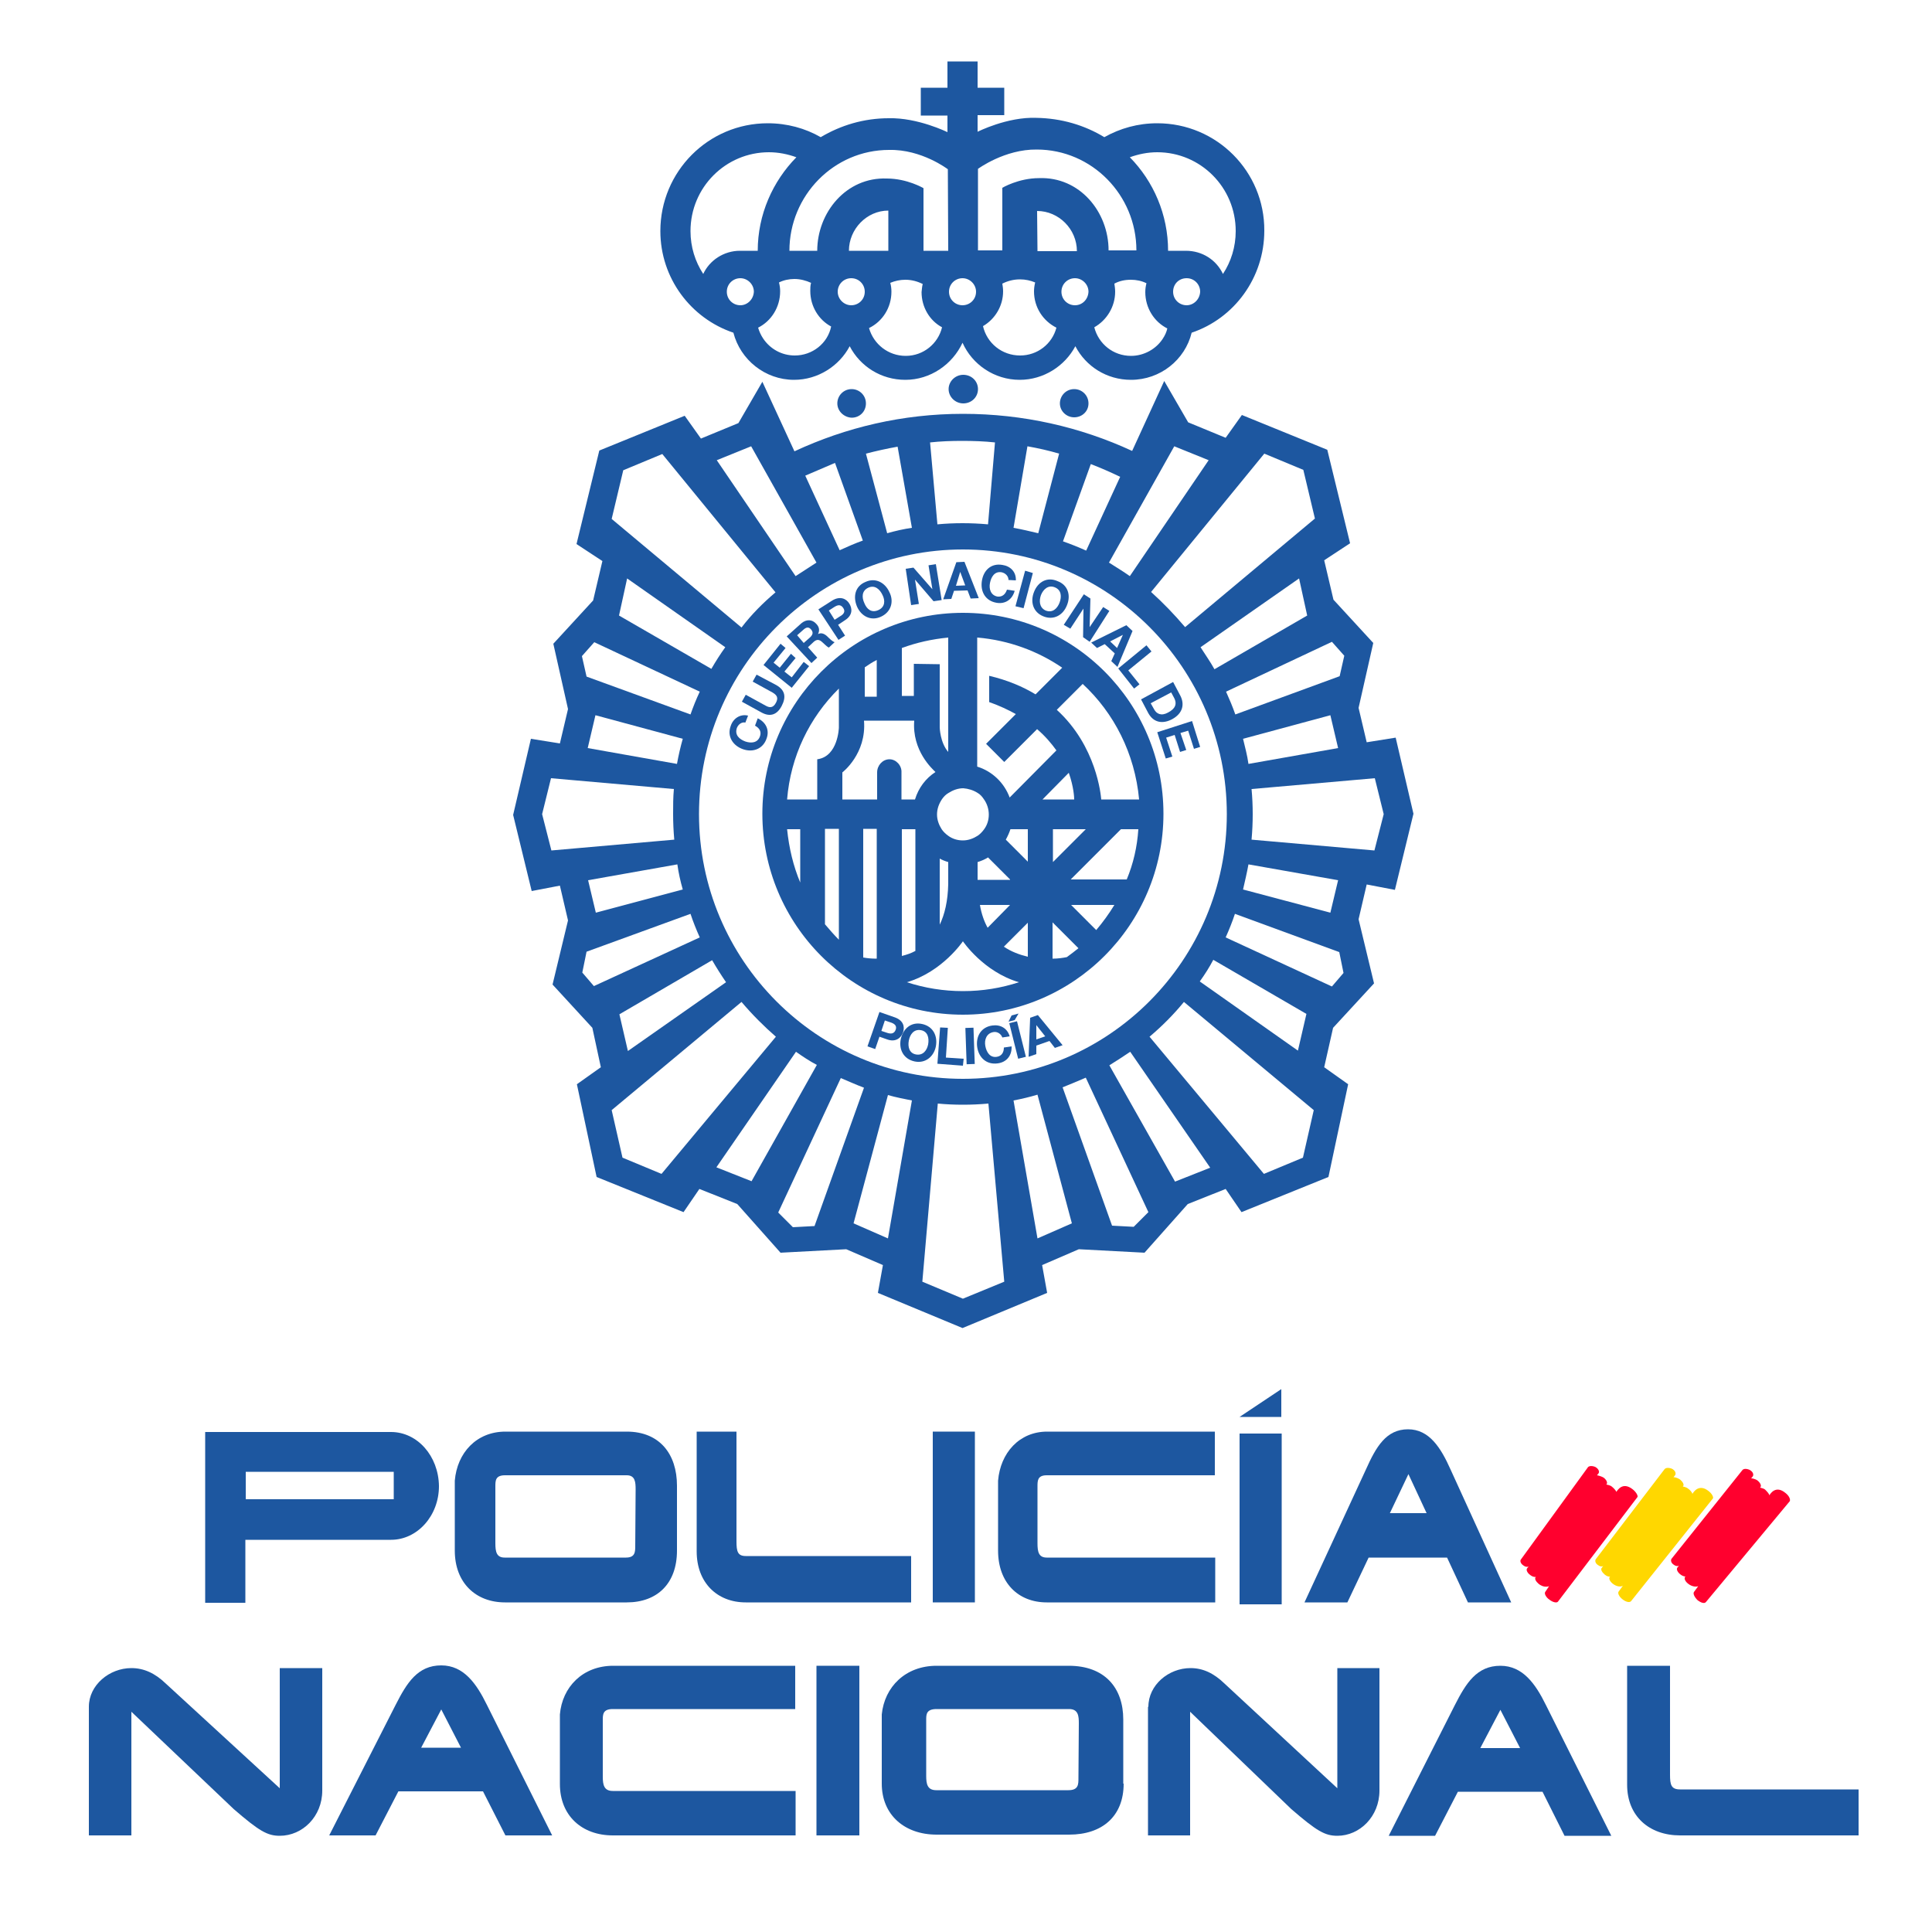 <?xml version="1.0" encoding="utf-8"?>
<!-- Generator: Adobe Illustrator 19.2.0, SVG Export Plug-In . SVG Version: 6.00 Build 0)  -->
<svg version="1.1" xmlns="http://www.w3.org/2000/svg" xmlns:xlink="http://www.w3.org/1999/xlink" x="0px" y="0px"
	 viewBox="0 0 500 500" style="enable-background:new 0 0 500 500;" xml:space="preserve">
<style type="text/css">
	.st0{fill:#1D57A0;}
	.st1{fill:#FF002E;}
	.st2{fill:#FFD700;}
</style>
<g id="ESCUDO">
	<path class="st0" d="M216.7,104.4c0-2,1.6-3.7,3.7-3.7c2,0,3.7,1.6,3.7,3.7s-1.6,3.7-3.7,3.7C218.4,108,216.7,106.4,216.7,104.4"/>
	<path class="st0" d="M274.3,104.4c0-2,1.6-3.7,3.7-3.7c2,0,3.7,1.6,3.7,3.7S280,108,278,108C276,108,274.3,106.4,274.3,104.4"/>
	<path class="st0" d="M245.5,100.7c0-2,1.7-3.7,3.8-3.7s3.8,1.6,3.8,3.7s-1.7,3.7-3.8,3.7C247.2,104.4,245.5,102.7,245.5,100.7"/>
	<path class="st0" d="M193.6,185.2c-2.1-0.5-3.9,0.8-4.5,2.7c-1,2.7,0.6,5.1,3.2,6c2.6,0.9,5.2-0.1,6.1-2.8c0.8-2.2-0.2-4.2-2.3-5.2
		l-0.7,1.9c1.1,0.6,1.7,1.5,1.3,2.7c-0.6,1.8-2.3,1.9-3.8,1.4c-1.6-0.6-2.8-1.7-2.2-3.5c0.4-1,1.3-1.6,2.2-1.4L193.6,185.2z"/>
	<path class="st0" d="M195.8,174.6l-1,1.8l5.1,2.8c1.2,0.7,1.6,1.4,0.9,2.7c-0.8,1.5-1.8,1.2-2.7,0.7l-5.1-2.8l-1,1.8l5.1,2.8
		c2.2,1.2,4,0.6,5.2-1.7s0.9-4.1-1.4-5.4L195.8,174.6z"/>
	<polygon class="st0" points="204.9,178 209.4,172.4 208,171.3 204.9,175.3 203,173.8 205.9,170.3 204.7,169.2 201.8,172.8 
		200.2,171.5 203.3,167.7 202,166.6 197.6,172.1 	"/>
	<path class="st0" d="M206.3,164.4l1.7-1.5c0.7-0.6,1.3-0.7,1.9,0c0.6,0.7,0.5,1.3-0.2,2l-1.7,1.5L206.3,164.4z M210,171.6l1.5-1.4
		l-2.4-2.7l1.5-1.4c0.8-0.7,1.4-0.6,2.1,0c0.6,0.5,1.2,1.2,1.8,1.5l1.5-1.4c-0.6-0.2-1.4-1-1.8-1.4c-0.7-0.7-1.6-1.2-2.5-0.7l0,0
		c0.5-1,0.3-1.9-0.5-2.7c-1-1.1-2.5-1.2-3.8-0.1l-3.8,3.4L210,171.6z"/>
	<path class="st0" d="M214.5,158l1.4-0.9c0.8-0.5,1.6-0.8,2.3,0.2c0.7,1,0.1,1.7-0.8,2.2l-1.4,0.9L214.5,158z M217,165.6l1.7-1.1
		l-1.8-2.8l1.8-1.2c2-1.3,1.9-3,1.1-4.3c-0.8-1.3-2.4-2-4.4-0.8l-3.6,2.3L217,165.6z"/>
	<path class="st0" d="M223.7,156.1c-0.7-1.5-0.7-3.2,1-4c1.7-0.8,3,0.4,3.7,1.9c0.7,1.4,0.7,3.1-1.1,3.9S224.3,157.6,223.7,156.1
		 M221.8,157c1.1,2.5,3.6,3.8,6.2,2.6c2.6-1.2,3.4-3.9,2.2-6.3c-1.1-2.5-3.6-3.9-6.2-2.7C221.3,151.7,220.7,154.4,221.8,157"/>
	<polygon class="st0" points="235.8,156.6 237.8,156.3 236.8,150 236.8,150 241.6,155.6 243.7,155.3 242.2,146 240.3,146.3 
		241.3,152.5 241.3,152.5 236.4,146.9 234.4,147.2 	"/>
	<path class="st0" d="M248.5,148L248.5,148l1.3,3.5l-2.4,0.1L248.5,148z M244.1,155.1l2.1-0.1l0.7-2.1l3.5-0.1l0.8,2.1l2.1-0.1
		l-3.7-9.4l-2.1,0.1L244.1,155.1z"/>
	<path class="st0" d="M262.9,150.2c0.1-2.2-1.4-3.7-3.5-4c-2.9-0.5-4.9,1.4-5.3,4.2c-0.4,2.7,0.9,5.1,3.8,5.6
		c2.3,0.4,4.1-0.9,4.7-3.1l-2-0.3c-0.4,1.2-1.2,1.9-2.4,1.8c-1.8-0.3-2.3-2-2-3.5c0.3-1.6,1.2-3.1,3-2.8c1,0.2,1.8,1,1.8,2
		L262.9,150.2z"/>
	<polygon class="st0" points="262.8,156.9 264.9,157.4 267.3,148.3 265.3,147.7 	"/>
	<path class="st0" d="M269.4,154c0.6-1.5,1.9-2.7,3.6-2c1.7,0.7,1.8,2.4,1.2,4c-0.6,1.5-1.8,2.7-3.6,2
		C268.9,157.2,268.9,155.4,269.4,154 M267.6,153.2c-1,2.5-0.3,5.2,2.4,6.3c2.7,1.1,5.1-0.3,6.1-2.8c1.1-2.6,0.3-5.3-2.4-6.3
		C271,149.2,268.6,150.6,267.6,153.2"/>
	<polygon class="st0" points="275.3,161.7 277,162.7 280.4,157.5 280.4,157.5 280.3,164.9 282,166.1 287.1,158.1 285.5,157.1 
		282,162.3 282,162.3 282.2,154.9 280.5,153.8 	"/>
	<path class="st0" d="M290.6,164.3L290.6,164.3l-1.5,3.4l-1.8-1.7L290.6,164.3z M282.4,166.3l1.5,1.4l2-1l2.6,2.4l-0.9,2l1.6,1.5
		l3.9-9.3l-1.6-1.5L282.4,166.3z"/>
	<polygon class="st0" points="289.4,173 293.5,178.2 294.9,177.1 292,173.5 298,168.6 296.7,167 	"/>
	<path class="st0" d="M303.1,179.2l0.7,1.3c1,1.8,0.2,3-1.5,3.9c-1.8,1-3,0.3-3.6-0.8l-0.9-1.6L303.1,179.2z M295.3,181l1.9,3.6
		c1.4,2.5,3.8,2.8,6.2,1.5c2.7-1.5,3.2-3.8,2.1-6l-1.9-3.6L295.3,181z"/>
	<polygon class="st0" points="299.5,189.5 301.7,196.3 303.4,195.8 301.8,190.9 304,190.2 305.4,194.6 307,194.1 305.5,189.7 
		307.5,189.1 309,193.8 310.6,193.3 308.5,186.6 	"/>
	<path class="st0" d="M229,264.1l1.5,0.5c0.9,0.3,1.7,0.8,1.3,1.9c-0.4,1.1-1.3,1.1-2.2,0.8l-1.5-0.5L229,264.1z M224.5,270.8l2,0.7
		l1.1-3.2l2,0.7c2.2,0.8,3.6-0.4,4.1-1.8c0.5-1.5,0.1-3.1-2.1-3.9l-4-1.4L224.5,270.8z"/>
	<path class="st0" d="M235.2,269.3c0.3-1.6,1.3-3,3.1-2.7s2.2,2,1.9,3.7c-0.3,1.5-1.3,2.9-3.1,2.6
		C235.3,272.6,234.9,270.9,235.2,269.3 M233.1,269c-0.5,2.7,0.8,5.1,3.6,5.7s5-1.3,5.5-3.9c0.5-2.7-0.7-5.2-3.6-5.8
		C235.8,264.4,233.7,266.2,233.1,269"/>
	<polygon class="st0" points="242.6,275.3 249.2,275.8 249.4,274 244.8,273.7 245.3,266 243.3,265.9 	"/>
	
		<rect x="250.1" y="266.1" transform="matrix(0.999 -3.495587e-002 3.495587e-002 0.999 -9.314 8.945)" class="st0" width="2.1" height="9.4"/>
	<path class="st0" d="M261.3,268.2c-0.6-2.1-2.4-3.1-4.5-2.8c-2.9,0.4-4.3,2.8-3.9,5.6c0.4,2.7,2.4,4.6,5.3,4.2
		c2.3-0.3,3.7-2,3.6-4.4l-2,0.3c0,1.3-0.6,2.2-1.8,2.4c-1.8,0.3-2.7-1.2-3-2.8c-0.3-1.6,0.3-3.3,2.1-3.6c1-0.2,2,0.5,2.3,1.4
		L261.3,268.2z"/>
	<polygon class="st0" points="263.5,274 265.5,273.5 263.2,264.3 261.2,264.8 	"/>
	<path class="st0" d="M268.2,265.3L268.2,265.3l2.3,2.9l-2.3,0.8V265.3z M266.2,273.5l2-0.7v-2.2l3.4-1.2l1.4,1.8l2-0.7l-6.4-7.8
		l-2,0.7L266.2,273.5z"/>
	<path class="st0" d="M249.2,336.1l10.7-4.4l-4.1-46.1c-2.2,0.2-4.4,0.3-6.6,0.3c-2.2,0-4.4-0.1-6.5-0.3l-4,46.1L249.2,336.1z
		 M262.3,284.8l6.2,35.7l8.9-3.9l-8.9-33.3C266.5,283.9,264.4,284.4,262.3,284.8 M275,281.4l12.8,35.8l5.6,0.3l3.8-3.8l-16.2-34.8
		C278.9,279.8,277,280.6,275,281.4 M287.1,275.7l17,30.1l9.1-3.6l-20.7-30C290.7,273.4,288.9,274.6,287.1,275.7 M297.5,268.3
		l29.6,35.5l10.1-4.2l2.8-12.3l-33.6-28C303.7,262.6,300.7,265.6,297.5,268.3 M310.5,254l25.4,17.9l2.2-9.5l-24.1-14
		C313,250.3,311.8,252.2,310.5,254 M317.2,242.6l27.5,12.7l3-3.5l-1.1-5.4l-27-9.9C318.9,238.6,318.1,240.6,317.2,242.6
		 M321.7,230.2l22.6,6l2-8.4l-23.2-4.1C322.7,225.9,322.2,228,321.7,230.2 M323.9,217.3l31.8,2.8l2.4-9.4l-2.3-9.3l-31.9,2.8
		c0.2,2.1,0.3,4.3,0.3,6.5C324.2,212.9,324.1,215.1,323.9,217.3 M323.1,197.7l23.2-4.1l-2-8.5l-22.6,6.1
		C322.2,193.3,322.8,195.5,323.1,197.7 M319.7,184.9l27-9.9l1.2-5.3l-3.2-3.6L317.3,179C318.2,181,319,182.9,319.7,184.9
		 M314.3,173.2l24-13.9l-2.1-9.6l-25.5,17.8C311.9,169.4,313.2,171.2,314.3,173.2 M306.7,162.3l33.6-28.1l-3-12.6l-10.1-4.2
		l-29.3,35.8C301,156,303.9,159,306.7,162.3 M292.4,149.1l20.4-30l-8.9-3.6l-16.9,30.1C288.9,146.8,290.7,147.9,292.4,149.1
		 M281.1,142.5l8.8-19.1c-2.5-1.2-5-2.3-7.6-3.3l-7.2,20C277.1,140.8,279.1,141.6,281.1,142.5 M293,116.7l8.3-18.1l6.2,10.7l9.7,4
		l4.2-5.9l22.1,9l5.9,24.2l-6.7,4.4l2.4,10.2l10.3,11.2l-3.8,16.8l2.1,8.9l7.5-1.2l4.6,19.7l-4.8,19.7l-7.3-1.4l-2.1,9l4,16.6
		l-10.6,11.5l-2.3,10.2l6.2,4.4l-5.1,24l-22.5,9.1l-4.1-6l-9.8,3.9l-11.2,12.6l-17-0.9l-9.5,4.1l1.3,7.2l-21.9,9.1l-21.9-9.1
		l1.3-7.2l-9.5-4.1l-17,0.9l-11.2-12.6l-9.8-3.9l-4.1,6l-22.5-9.1l-5.1-24l6.2-4.4l-2.2-10.2L143,254.8l4-16.6l-2.1-9l-7.3,1.4
		l-4.8-19.7l4.6-19.7l7.5,1.2l2.1-8.9l-3.8-16.9l10.3-11.2l2.4-10.2l-6.7-4.4l5.9-24.2l22.1-9l4.2,5.9l9.7-4l6.2-10.7l8.3,18
		c13.3-6.2,28-9.7,43.6-9.7S279.6,110.5,293,116.7 M208.4,123.1l8.9,19.3c2-0.9,4-1.8,6-2.5l-7.2-20.1
		C213.5,120.9,211,122,208.4,123.1 M229.6,138c2.1-0.6,4.3-1.1,6.4-1.4l-3.7-21c-2.8,0.5-5.5,1.1-8.2,1.8L229.6,138z M242.6,135.7
		c2.1-0.2,4.3-0.3,6.5-0.3c2.2,0,4.4,0.1,6.6,0.3l1.8-21.2c-2.7-0.3-5.6-0.4-8.5-0.4c-2.8,0-5.6,0.1-8.3,0.4L242.6,135.7z
		 M262.3,136.6c2.2,0.4,4.3,0.9,6.4,1.4l5.4-20.6c-2.7-0.8-5.4-1.4-8.2-1.9L262.3,136.6z M211.3,145.6l-16.9-30.1l-8.9,3.6l20.4,30
		C207.7,147.9,209.5,146.8,211.3,145.6 M200.7,153.3l-29.3-35.8l-10.1,4.2l-3,12.6l33.6,28.1C194.5,159,197.5,156,200.7,153.3
		 M187.7,167.5l-25.4-17.8l-2.1,9.6l23.9,13.8C185.2,171.2,186.4,169.3,187.7,167.5 M181.1,179l-27.3-12.8l-3.2,3.6l1.2,5.3
		l26.9,9.8C179.4,182.9,180.2,180.9,181.1,179 M176.7,191.2l-22.6-6.1l-2,8.5l23.1,4.1C175.6,195.5,176.1,193.3,176.7,191.2
		 M174.4,204.2l-31.8-2.8l-2.3,9.3l2.4,9.4l31.8-2.8c-0.2-2.2-0.3-4.4-0.3-6.7C174.2,208.5,174.2,206.3,174.4,204.2 M175.3,223.7
		l-23.1,4.1l2,8.4l22.5-6C176.1,228.1,175.6,225.9,175.3,223.7 M178.7,236.5l-26.9,9.8l-1.1,5.4l3,3.5l27.4-12.6
		C180.2,240.6,179.4,238.6,178.7,236.5 M184.3,248.5l-24,14l2.2,9.5l25.4-17.8C186.6,252.3,185.4,250.4,184.3,248.5 M191.9,259.3
		l-33.6,28l2.8,12.3l10.1,4.2l29.6-35.5C197.7,265.6,194.7,262.6,191.9,259.3 M206,272.2l-20.6,29.9l9.1,3.6l16.9-30.1
		C209.5,274.6,207.7,273.4,206,272.2 M217.6,279l-16.2,34.8l3.8,3.8l5.6-0.3l12.8-35.8C221.5,280.7,219.5,279.8,217.6,279
		 M229.8,283.4l-8.9,33.2l8.9,3.9l6.2-35.7C234,284.4,231.9,284,229.8,283.4 M180.9,210.7c0,37.8,30.6,68.5,68.3,68.5
		s68.3-30.7,68.3-68.5s-30.6-68.5-68.3-68.5S180.9,172.9,180.9,210.7"/>
	<path class="st0" d="M249.2,158.6c-28.6,0-51.9,23.3-51.9,52s23.2,52,51.9,52c28.6,0,51.9-23.3,51.9-52
		C301.1,181.9,277.9,158.6,249.2,158.6z M294.8,206.9H285c-0.1-1.1-1.2-13.8-11.5-23.2l6.7-6.7C288.3,184.5,293.7,195,294.8,206.9z
		 M253,165c8.1,0.7,15.6,3.5,21.9,7.8l-6.9,6.9c-3.3-2-7.3-3.7-12-4.8v6.8c2.6,0.9,4.9,2,6.9,3.1l-7.7,7.7l4.7,4.7l8.5-8.5
		c2.1,1.8,3.7,3.7,5,5.5l-12.1,12.2c-1.4-3.8-4.5-6.8-8.4-8V165z M253,227.7v-4.6c1-0.3,1.9-0.7,2.7-1.2l5.7,5.7v0.1H253z
		 M261.4,234.2l-5.8,5.9c-0.9-1.6-1.6-3.6-2-5.9H261.4z M253,205.2c0.7,0.4,1.2,1,1.6,1.6c0.8,1.1,1.3,2.5,1.3,4
		c0,1.4-0.4,2.7-1.2,3.8c-0.5,0.7-1.1,1.3-1.7,1.7c-1.1,0.7-2.4,1.2-3.8,1.2s-2.7-0.4-3.8-1.2c-0.7-0.5-1.3-1.1-1.7-1.7
		c-0.7-1.1-1.2-2.4-1.2-3.8c0-1.5,0.5-2.8,1.3-4c0.5-0.7,1-1.2,1.7-1.6c1.1-0.7,2.4-1.2,3.8-1.2C250.6,204.1,251.9,204.5,253,205.2z
		 M245.4,223.1v5.7c-0.1,4.4-0.9,7.8-2.2,10.5v-17.1C243.9,222.6,244.7,222.9,245.4,223.1z M233.4,167.7c3.8-1.4,7.8-2.3,12-2.7
		v29.6c-2.1-2.4-2.2-6.3-2.2-6.3v-16.4l-6.7-0.1v8.3h-3.1V167.7z M223.8,172.7c1-0.7,2.1-1.4,3.1-1.9v9.5h-3.1V172.7z M207.1,228.4
		c-1.8-4.3-2.9-8.9-3.4-13.8h3.4V228.4z M217.1,243.2c-1.3-1.3-2.4-2.6-3.6-4v-24.7h3.6V243.2z M217.1,188.3c0,0-0.2,7.5-5.6,8.2
		v10.4h-7.8c0.9-11.2,5.8-21.2,13.4-28.7V188.3z M226.9,248.1c-1.3,0-2.4-0.1-3.5-0.3v-33.3h3.5V248.1z M230.2,196.5
		c-1.8,0-3.2,1.6-3.2,3.4v7H218v-7c0,0,6.3-4.8,5.6-13.4h6.5h6.5c-0.6,7.8,4.7,12.5,5.5,13.3c-2.5,1.6-4.4,4.1-5.3,7.1h-3.5v-7
		C233.4,198.1,231.9,196.5,230.2,196.5z M233.4,214.6h3.5v31.5c-1.1,0.6-2.3,1-3.5,1.3V214.6z M249.2,256.5c-5,0-9.9-0.8-14.5-2.3
		c9.2-2.7,14.5-10.6,14.5-10.6s5.3,7.9,14.5,10.6C259.1,255.7,254.3,256.5,249.2,256.5z M266,247.6c-2.1-0.5-4.3-1.3-6.2-2.6
		l6.2-6.2V247.6z M266,223l-5.7-5.7c0.5-0.9,0.9-1.8,1.2-2.7h4.5L266,223L266,223z M276.6,200c1.3,3.7,1.4,6.4,1.4,6.9h-8.2
		L276.6,200z M281,214.6l-8.5,8.5v-8.5H281z M276.1,247.7c-1,0.2-2.3,0.4-3.7,0.4v-9.4l6.7,6.7C278.1,246.2,277.2,246.9,276.1,247.7
		z M283.7,240.7l-6.5-6.5h11.2C287,236.5,285.4,238.7,283.7,240.7z M291.6,227.6h-14.5l13-13h4.5
		C294.3,219.2,293.3,223.5,291.6,227.6z"/>
	<path class="st0" d="M299.5,31.9c-5,0-9.6,1.3-13.7,3.6c-5.1-3.1-11.1-4.9-17.6-5c-7.5-0.3-15.2,3.6-15.2,3.6v-4.3h6.9v-7.1h-6.9
		v-6.8h-3.8h-4v6.8h-6.9v7.2h6.9v4.3c0,0-7.7-3.8-15.2-3.6c-6.4,0-12.4,1.8-17.6,4.9c-4-2.3-8.7-3.6-13.7-3.6
		c-15.4,0-27.8,12.5-27.8,27.9c0,12.2,7.9,22.6,18.9,26.3c1.8,7,8.2,12.2,15.7,12.2c6.2,0,11.7-3.6,14.4-8.7
		c2.7,5.2,8.1,8.7,14.4,8.7c6.5,0,12.2-4,14.8-9.6c2.5,5.6,8.2,9.6,14.8,9.6c6.2,0,11.7-3.6,14.4-8.7c2.7,5.2,8.1,8.7,14.4,8.7
		c7.6,0,14-5.2,15.7-12.2c11-3.7,18.8-14.2,18.8-26.4C327.3,44.4,314.9,31.9,299.5,31.9z M191.6,79c-1.9,0-3.5-1.5-3.5-3.5
		s1.6-3.5,3.5-3.5c1.9,0,3.5,1.6,3.5,3.5C195,77.5,193.4,79,191.6,79z M191.5,64.9c-4.2,0-7.9,2.5-9.5,6c-2.1-3.2-3.3-7-3.3-11.1
		c0-11.3,9.1-20.4,20.3-20.4c2.5,0,4.9,0.5,7.1,1.3c-6.1,6.2-10,14.8-10,24.2C196.1,64.9,191.5,64.9,191.5,64.9z M205.7,92
		c-3.4,0-6.4-1.7-8.2-4.4c-0.6-0.9-1-1.8-1.3-2.8c3.4-1.7,5.7-5.3,5.7-9.4c0-0.8-0.1-1.5-0.3-2.3c1.2-0.6,2.6-0.9,4-0.9
		c1.5,0,3,0.4,4.3,1c-0.2,0.7-0.2,1.4-0.2,2.1c0,4,2.2,7.5,5.4,9.2C214.2,88.9,210.2,92,205.7,92z M220.3,79c-1.9,0-3.5-1.6-3.5-3.5
		c0-1.9,1.5-3.5,3.5-3.5s3.5,1.6,3.5,3.5C223.8,77.5,222.2,79,220.3,79z M219.7,64.9c0-5.6,4.6-10.4,10.2-10.4v10.4H219.7z
		 M234.4,92.1c-4.5,0-8.3-3-9.5-7.2c3.5-1.7,5.8-5.3,5.8-9.4c0-0.8-0.1-1.6-0.3-2.3c1.2-0.5,2.5-0.8,3.9-0.8c1.6,0,3.1,0.4,4.5,1.1
		c-0.2,0.7-0.2,1.4-0.3,2.1c0,3.9,2.1,7.4,5.3,9.1C242.8,88.9,239,92.1,234.4,92.1z M245.4,64.9H239V48.7c0,0-4.2-2.5-9.5-2.5
		c-10.5-0.4-18,8.8-18,18.7h-7.2c0-14.3,11.5-26.1,25.8-26.1c8.4-0.2,15.2,5,15.2,5L245.4,64.9L245.4,64.9z M249.1,79
		c-1.9,0-3.5-1.5-3.5-3.5s1.6-3.5,3.5-3.5c1.9,0,3.5,1.6,3.5,3.5C252.6,77.5,251,79,249.1,79z M253.1,43.7c0,0,6.9-5.1,15.2-5
		c14.3,0,25.8,11.8,25.8,26.1h-7.2c0-10-7.5-19.1-18-18.7c-5.3,0-9.5,2.5-9.5,2.5v16.2h-6.3L253.1,43.7L253.1,43.7z M268.4,54.6
		c5.6,0,10.3,4.7,10.3,10.4h-10.2L268.4,54.6z M264,92c-4.7,0-8.6-3.2-9.6-7.6c3.1-1.8,5.2-5.2,5.2-9c0-0.7-0.1-1.4-0.2-2
		c1.4-0.7,2.9-1.1,4.6-1.1c1.4,0,2.7,0.3,3.9,0.8c-0.2,0.8-0.3,1.6-0.3,2.3c0,4.2,2.4,7.7,5.8,9.4C272.3,89,268.5,92,264,92z
		 M278.2,79c-1.9,0-3.5-1.5-3.5-3.5s1.6-3.5,3.5-3.5c1.9,0,3.5,1.6,3.5,3.5C281.6,77.5,280.1,79,278.2,79z M300.9,87.7
		c-1.7,2.6-4.8,4.4-8.2,4.4c-4.6,0-8.4-3.1-9.5-7.4c3.2-1.8,5.4-5.3,5.4-9.2c0-0.7-0.1-1.4-0.2-2.1c1.3-0.7,2.7-1,4.3-1
		c1.4,0,2.8,0.3,4,0.9c-0.2,0.8-0.3,1.5-0.3,2.3c0,4.1,2.3,7.7,5.7,9.4C301.9,85.9,301.5,86.8,300.9,87.7z M307.1,79
		c-1.9,0-3.5-1.5-3.5-3.5s1.5-3.5,3.5-3.5s3.5,1.6,3.5,3.5C310.5,77.5,308.9,79,307.1,79z M316.5,70.9c-1.7-3.6-5.3-6-9.6-6h-4.6
		c0-9.4-3.8-18-9.9-24.2c2.2-0.8,4.6-1.3,7.1-1.3c11.2,0,20.3,9.1,20.3,20.4C319.8,63.9,318.6,67.7,316.5,70.9z"/>
	<path class="st0" d="M263.6,262.3l-1,1.7l-1.6,0.4l0.8-1.6L263.6,262.3z"/>
</g>
<g id="POLICIA_NACIONAL">
	<g id="Bandera">
		<path class="st1" d="M422.5,385.4c-2.6-2-3.9,0.3-4.2,0.7c-0.1-0.4-0.8-1.1-1.2-1.4c-0.2-0.2-0.8-0.4-1.4-0.5l0.1-0.1
			c0.3-0.4-0.1-1.2-0.8-1.7c-0.3-0.2-1.1-0.5-1.7-0.6l0.4-0.5c0.3-0.4,0-1.1-0.6-1.5c-0.3-0.3-1.8-0.7-2.2,0l-17.3,23.8
			c-0.3,0.4,0,1.1,0.6,1.5c0.5,0.4,1,0.5,1.4,0.3l-0.4,0.5c-0.3,0.4,0.1,1.2,0.8,1.7c0.5,0.4,1.1,0.6,1.5,0.5l-0.1,0.1
			c-0.3,0.4,0.1,1.1,0.8,1.7c1.1,0.9,2.2,0.8,2.7,0.6l-1,1.5c-0.3,0.4,0.2,1.4,1.1,2c0.9,0.7,1.9,0.9,2.2,0.5l20.6-27.1
			C423.9,387,423.4,386.1,422.5,385.4z"/>
		<path class="st2" d="M442.2,385.9c-2.5-2-3.9,0.2-4.2,0.7c-0.1-0.4-0.7-1.1-1.2-1.4c-0.2-0.2-0.8-0.4-1.3-0.5l0.1-0.1
			c0.3-0.4-0.1-1.1-0.8-1.7c-0.3-0.2-1-0.6-1.7-0.6l0.4-0.5c0.3-0.4,0.1-1.1-0.5-1.5c-0.3-0.3-1.7-0.7-2.2-0.1L413,403.5
			c-0.3,0.4-0.1,1.1,0.5,1.5c0.5,0.4,1,0.5,1.4,0.3l-0.4,0.5c-0.3,0.4,0.1,1.1,0.8,1.7c0.5,0.4,1,0.6,1.4,0.5l-0.1,0.1
			c-0.3,0.4,0,1.1,0.7,1.7c1.1,0.9,2.2,0.9,2.7,0.6l-1.1,1.5c-0.3,0.4,0.1,1.3,1,2c0.9,0.7,1.8,0.9,2.2,0.5l21.2-26.6
			C443.5,387.5,443.1,386.6,442.2,385.9z"/>
		<path class="st1" d="M462.1,386.4c-2.5-2.1-3.9,0.1-4.2,0.6c0-0.4-0.7-1.1-1.1-1.5c-0.2-0.2-0.8-0.4-1.3-0.5l0.1-0.1
			c0.3-0.4,0-1.1-0.7-1.7c-0.2-0.2-1-0.6-1.7-0.6l0.4-0.5c0.3-0.4,0.1-1.1-0.5-1.5c-0.3-0.3-1.7-0.8-2.2-0.1l-18.3,22.9
			c-0.3,0.4-0.1,1.1,0.5,1.5c0.5,0.4,1,0.5,1.4,0.3l-0.4,0.5c-0.3,0.4,0,1.1,0.7,1.7c0.5,0.4,1,0.6,1.4,0.6l-0.1,0.1
			c-0.3,0.4,0,1.1,0.7,1.7c1.1,0.9,2.2,0.9,2.7,0.7l-1.1,1.5c-0.3,0.4,0.1,1.3,0.9,2.1c0.9,0.7,1.8,1,2.2,0.5l21.7-26.1
			C463.4,388,463,387.1,462.1,386.4z"/>
	</g>
	<g id="MACIONAL">
		<path class="st0" d="M279.2,446c0-1.8-0.1-3.7-2.5-3.7h-34.3c-2.7,0-2.7,1.4-2.7,2.8v14.5c0,2.1,0.3,3.7,2.6,3.7h34.2
			c2.6,0,2.6-1.5,2.6-3.1L279.2,446L279.2,446z M290.8,461.6c0,8.5-5.6,13.2-14.1,13.2h-34.3c-8.3,0-14.2-5.1-14.2-13.2v-17.9
			c0.7-7.1,6.1-12.6,14.2-12.6h34.2c9.3,0,14.1,5.7,14.1,13.9V461.6L290.8,461.6z"/>
		<path class="st0" d="M481,463.1l0,11.9h-46.2c-8,0-13.7-5-13.7-13.1v-30.8h11.1l0,28.2c0,2.6,0.3,3.8,2.6,3.8H481L481,463.1z"/>
		<path class="st0" d="M205.9,463.5V475h-47.3c-8,0-13.7-5.1-13.7-13.3v-18c0.6-7.1,5.9-12.6,13.8-12.6h47.1v11.2h-47.2
			c-2.6,0-2.6,1.4-2.6,2.9v14.6c0,2.1,0.3,3.7,2.6,3.7H205.9L205.9,463.5z"/>
		<rect x="211.3" y="431.1" class="st0" width="11.1" height="43.9"/>
		<path class="st0" d="M109,452.3l5.2-9.9l5.1,9.9H109z M130.8,475h12.1L126,441.2c-2.7-5.5-6-10.2-11.8-10.2
			c-6.1,0-8.9,4.5-11.8,10.2L85.2,475h12l5.9-11.4H125L130.8,475z"/>
		<path class="st0" d="M383.1,452.4l5.2-9.9l5.1,9.9H383.1z M404.9,475.1H417l-16.9-33.8c-2.7-5.5-6-10.2-11.8-10.2
			c-6.1,0-8.9,4.5-11.8,10.2l-17.1,33.8h12l5.9-11.4h21.9L404.9,475.1z"/>
		<path class="st0" d="M23,441.7c0-5.6,5.3-10,11-10c3.2,0,6.1,1.3,8.9,4l29.5,27.1v-31.1l11,0v31.7c0,6.7-5.1,11.7-11,11.7
			c-3.2,0-5.3-1.2-11.9-6.9L34,443v32H23V441.7z"/>
		<path class="st0" d="M297.2,441.7c0-5.6,5.2-10,10.9-10c3.2,0,6,1.3,8.8,4l29.2,27.1v-31.1l10.9,0v31.7c0,6.7-5.1,11.7-10.9,11.7
			c-3.2,0-5.3-1.2-11.9-6.9L308,443v32h-10.9V441.7z"/>
	</g>
	<g id="POLICIA">
		<path class="st0" d="M164.5,385.5c0-1.9-0.1-3.7-2.3-3.7h-31.5c-2.5,0-2.5,1.4-2.5,2.9v14.7c0,2.2,0.3,3.7,2.4,3.7h31.4
			c2.4,0,2.4-1.5,2.4-3.1L164.5,385.5L164.5,385.5z M175.2,401.3c0,8.5-5.1,13.4-13,13.4h-31.5c-7.6,0-13-5.1-13-13.4v-18.1
			c0.6-7.2,5.6-12.7,13.1-12.7h31.4c8.5,0,13,5.8,13,14V401.3z"/>
		<path class="st0" d="M235.8,402.7l0,12H193c-7.4,0-12.7-5.1-12.7-13.2v-31h10.3l0,28.4c0,2.6,0.3,3.8,2.4,3.8L235.8,402.7
			L235.8,402.7z"/>
		<path class="st0" d="M314.5,403.1v11.6h-43.6c-7.4,0-12.6-5.1-12.6-13.4v-18.1c0.6-7.2,5.5-12.7,12.7-12.7h43.4v11.3h-43.5
			c-2.4,0-2.4,1.4-2.4,2.9v14.7c0,2.2,0.3,3.7,2.4,3.7H314.5L314.5,403.1z"/>
		<rect x="241.4" y="370.5" class="st0" width="10.9" height="44.2"/>
		<path class="st0" d="M359.7,391.6l4.8-10.1l4.7,10.1H359.7z M379.9,414.7h11.2l-15.7-34.4c-2.5-5.6-5.5-10.4-11-10.4
			c-5.7,0-8.3,4.6-10.9,10.4l-15.9,34.4h11.1l5.5-11.6h20.3L379.9,414.7z"/>
		<path class="st0" d="M63.6,380.9h38.3v7.1H63.6V380.9z M101.2,370.6c-0.1,0-0.2,0-0.3,0c-0.4,0-0.9,0-1.3,0H53.1v44.2h10.4v-16.3
			h36c0.4,0,0.9,0,1.3,0v0c0.1,0,0.3,0,0.4,0c6.8,0,12.4-6.2,12.4-13.9C113.5,376.8,108,370.6,101.2,370.6"/>
		<g>
			<rect x="320.8" y="371" class="st0" width="10.9" height="44.2"/>
			<g>
				<polygon class="st0" points="320.8,366.7 320.8,366.7 331.6,366.7 331.6,359.5 				"/>
			</g>
		</g>
	</g>
</g>
</svg>
